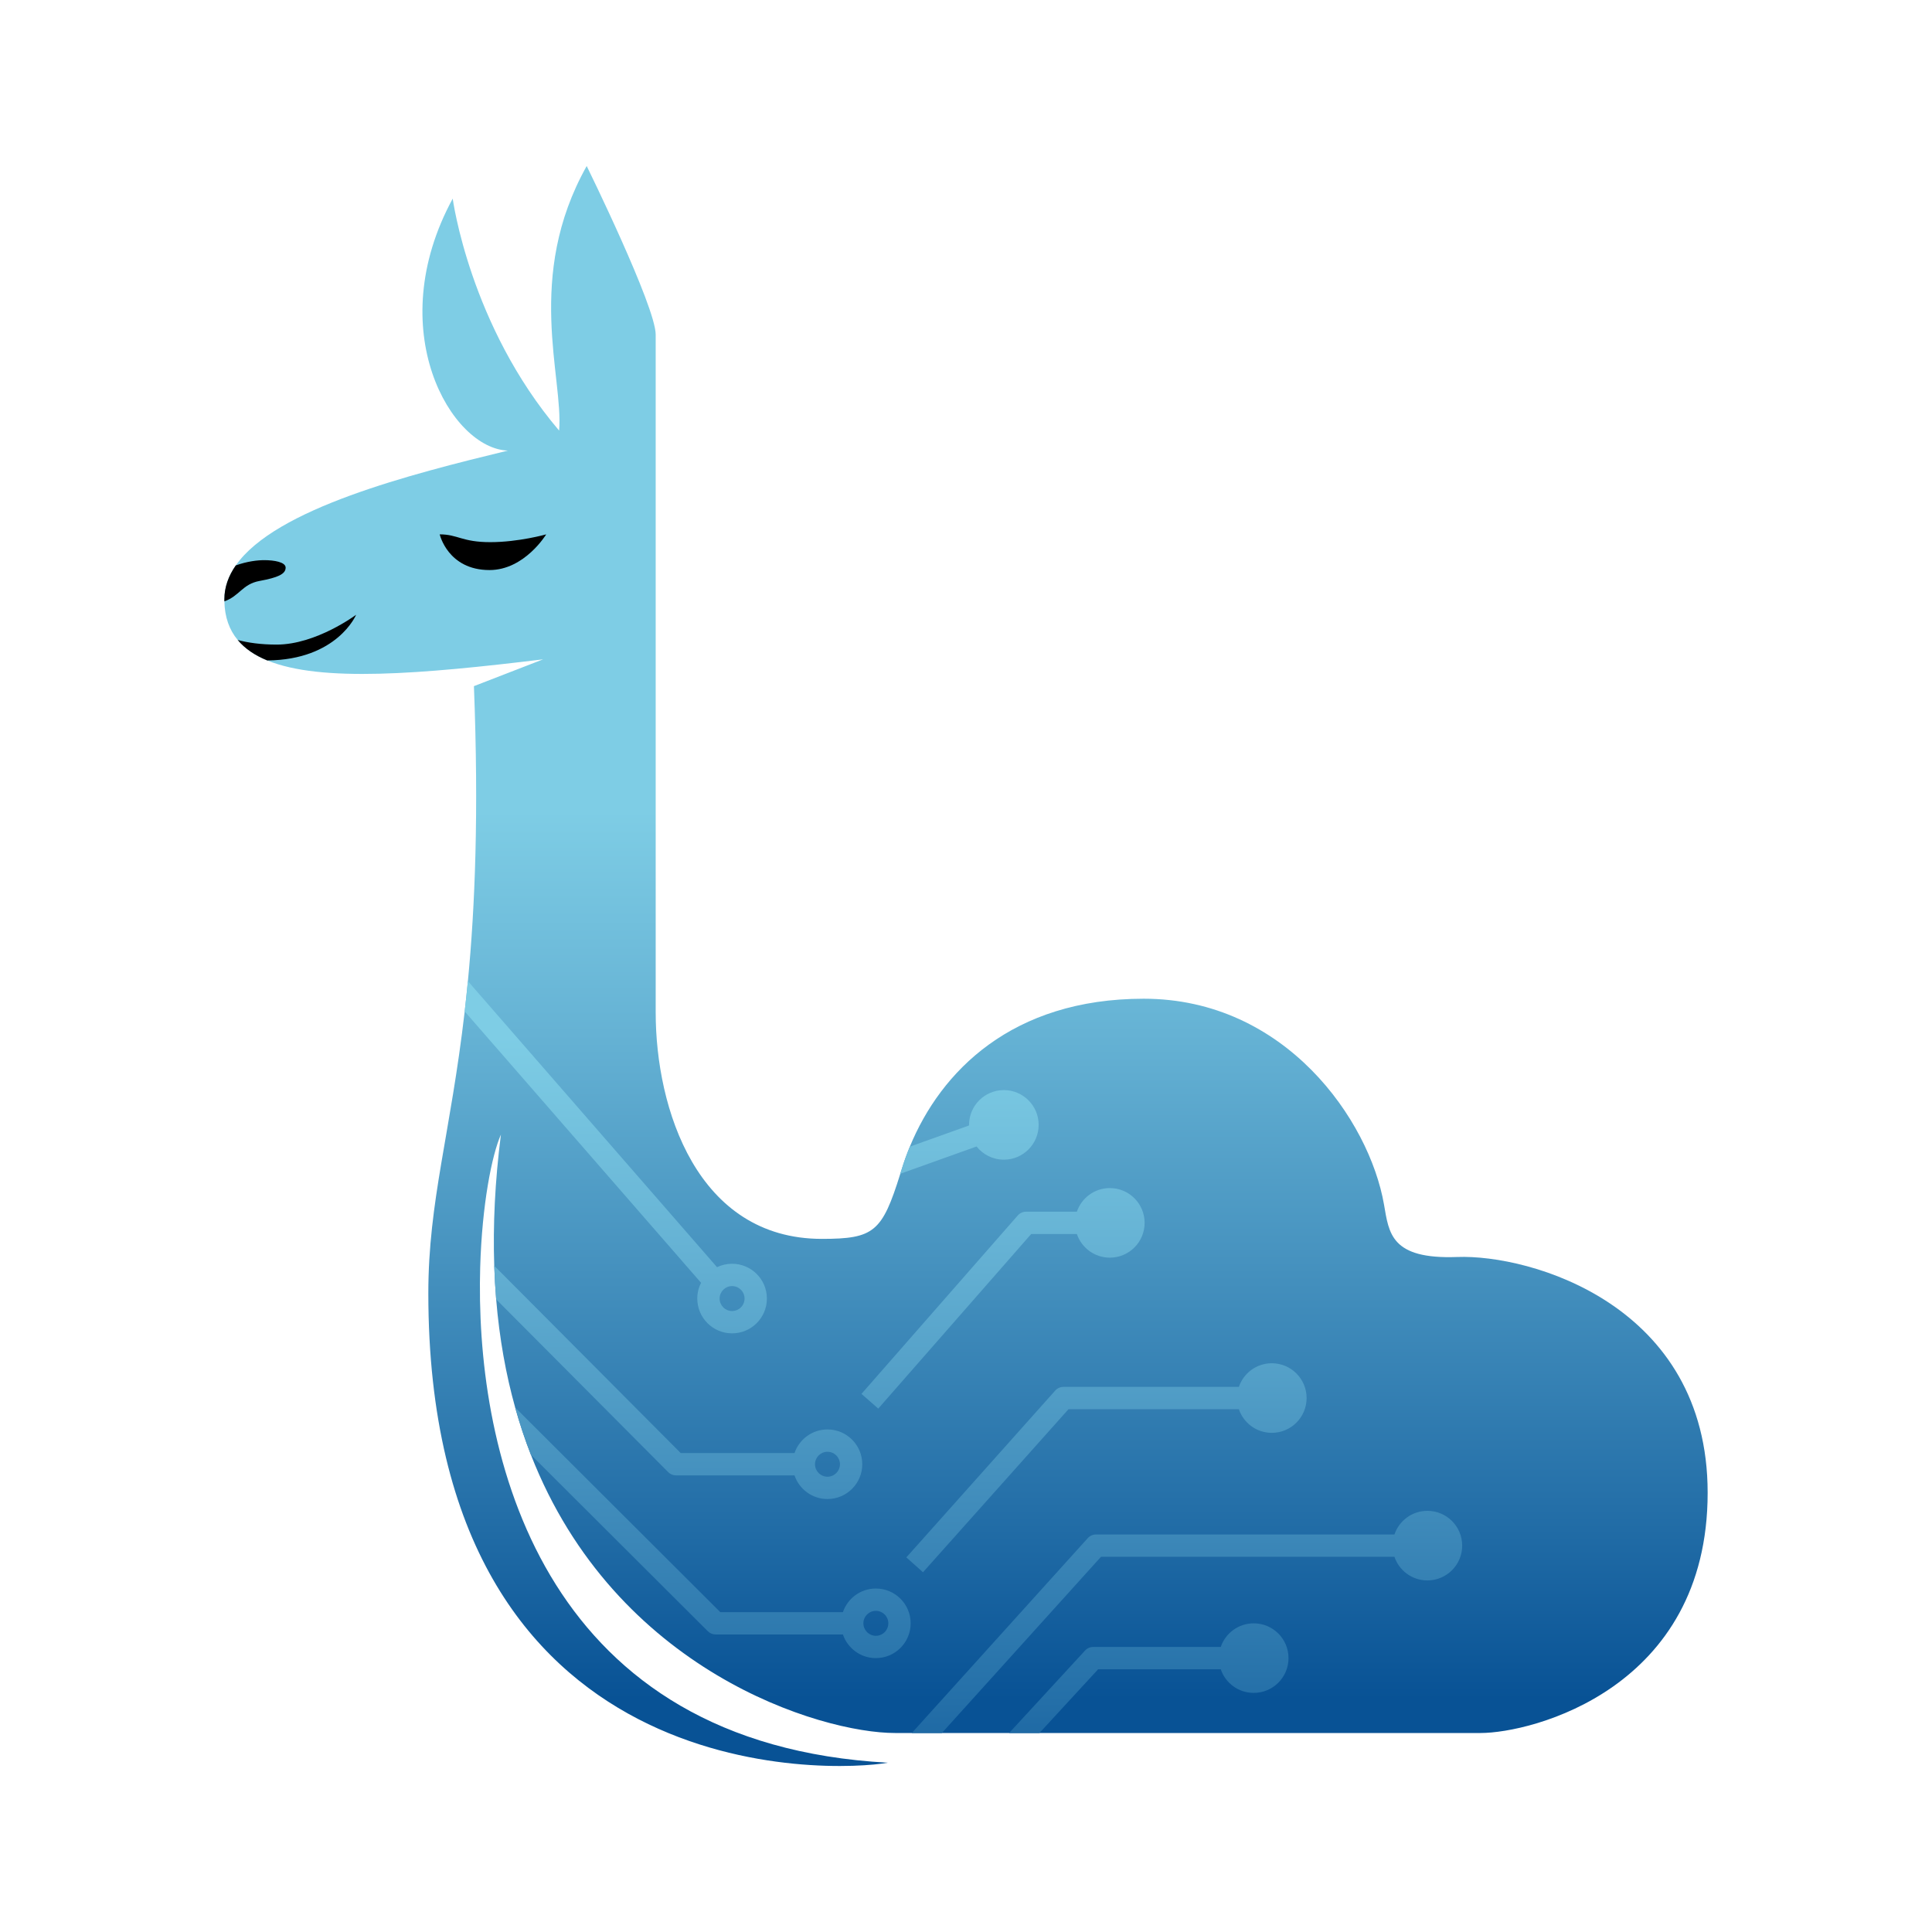 <?xml version="1.0" encoding="utf-8"?>
<!-- Generator: Adobe Illustrator 23.0.5, SVG Export Plug-In . SVG Version: 6.00 Build 0)  -->
<svg version="1.1" id="Layer_1" xmlns="http://www.w3.org/2000/svg" xmlns:xlink="http://www.w3.org/1999/xlink" x="0px" y="0px"
	 viewBox="0 0 3000 3000" style="enable-background:new 0 0 3000 3000;" xml:space="preserve">
<style type="text/css">
	.st0{fill:url(#SVGID_1_);}
	.st1{fill:url(#SVGID_2_);}
	.st2{fill:url(#SVGID_3_);}
	.st3{fill:url(#SVGID_4_);}
	.st4{fill:url(#SVGID_5_);}
	.st5{fill:url(#SVGID_6_);}
	.st6{fill:url(#SVGID_7_);}
	.st7{fill:url(#SVGID_8_);}
	.st8{fill:url(#SVGID_9_);}
	.st9{fill:url(#SVGID_10_);}
	.st10{fill:url(#SVGID_11_);}
	.st11{fill:url(#SVGID_12_);}
	.st12{fill:url(#SVGID_13_);}
	.st13{fill:url(#SVGID_14_);}
	.st14{fill:url(#SVGID_15_);}
	.st15{fill:url(#SVGID_16_);}
	.st16{fill:url(#SVGID_17_);}
	.st17{fill:url(#SVGID_18_);}
	.st18{fill:#015AA1;}
</style>
<g>
	<g>
		<linearGradient id="SVGID_1_" gradientUnits="userSpaceOnUse" x1="1500" y1="1259.194" x2="1500" y2="2638.22">
			<stop  offset="1.274966e-07" style="stop-color:#7ECDE5"/>
			<stop  offset="0.251" style="stop-color:#65B2D4"/>
			<stop  offset="0.786" style="stop-color:#246FA8"/>
			<stop  offset="1" style="stop-color:#085295"/>
		</linearGradient>
		<path class="st0" d="M2651.63,2317.91c0,304.62-273.41,373.09-352.58,373.09h-909.21c-115.33,0-434.31-95.96-565.51-432.16
			c-9.07-23.26-17.26-47.69-24.39-73.3c-14.28-51.08-24.45-106.94-29.5-167.95c-1.4-16.98-2.41-34.35-2.99-52.14
			c-2.1-62.7,1.04-130.49,10.36-203.68c-13.99,31.58-29.39,108.6-32.18,206.35c-0.24,7.9-0.38,15.96-0.42,24.14
			c-1.86,284.04,105.13,716.24,633.47,744.86c-82.46,14.9-713.57,47.34-713.57-728.95c0-142.84,34.48-247.74,56.46-437.67
			c1.75-15.12,3.41-30.79,4.98-47.05c11.09-115.17,17.02-260.49,9.36-458.01l107.43-41.61c-189.67,22.99-344.96,35.94-428.36,1.7
			h-0.02c-19.28-7.9-34.72-18.33-45.84-31.76c-13.04-15.67-20.18-35.43-20.71-59.98c-0.02-1.02-0.04-2.06-0.04-3.12
			c0.02-18.83,6.37-36.34,17.71-52.65c61.7-88.55,271.55-141.66,422.6-178.36c-87.71-2.65-196.71-187.1-85.71-391.26
			c0,0,26.4,197.17,165.21,360.19c6.99-81.97-53.58-238.93,42.85-410.81c0,0,107.12,217.99,107.12,261.77v1052.66
			c0,149.06,64.27,351.51,258.05,351.51c81.2,0,93.62-10.89,121.77-101.08c0.69-2.23,1.4-4.49,2.12-6.8
			c3.61-11.73,7.83-23.52,12.68-35.28v-0.02c48.07-116.74,158.48-229.73,363.2-229.73c219.92,0,350.27,188.63,373.09,319.53
			c7.75,44.37,10.33,85.32,113.65,81.51C2376.37,1947.61,2651.63,2026.17,2651.63,2317.91z"/>
		<path d="M682.79,829.75c0,0,12.58,55.43,77.32,55.43c54.5,0,88.03-55.43,88.03-55.43s-42.7,12.11-86.79,12.11
			C717.26,841.86,711.05,829.75,682.79,829.75z"/>
		<path d="M443.54,881.44c0,9.94-11.95,15.38-40.52,20.65c-26.78,4.96-30.9,23.28-54.62,31.69c-0.02-1.02-0.04-2.06-0.04-3.12
			c0.02-18.83,6.37-36.34,17.71-52.65c17.64-6.4,34.04-8.21,44.08-8.21C425.68,869.8,443.54,872.76,443.54,881.44z"/>
		<path d="M553,954.58c0,0-29.15,70.07-138.03,70.95h-0.02c-19.28-7.9-34.72-18.33-45.84-31.76c15.67,4.18,35.59,7.15,60.53,7.15
			C491.12,1000.91,553,954.58,553,954.58z"/>
		<g>
			<linearGradient id="SVGID_2_" gradientUnits="userSpaceOnUse" x1="1505.391" y1="1609.459" x2="1505.391" y2="2923.668">
				<stop  offset="1.274966e-07" style="stop-color:#7ECDE5"/>
				<stop  offset="0.251" style="stop-color:#65B2D4"/>
				<stop  offset="0.786" style="stop-color:#246FA8"/>
				<stop  offset="1" style="stop-color:#085295"/>
			</linearGradient>
			<path class="st1" d="M1612.81,1746.7c0,29.85-24.19,54.04-54.04,54.04c-17.17,0-32.44-8.01-42.34-20.49l-118.45,42.36
				c0.69-2.23,1.4-4.49,2.12-6.8c3.61-11.73,7.83-23.52,12.68-35.28v-0.02l91.98-32.89c0-0.31-0.02-0.6-0.02-0.91
				c0-29.83,24.19-54.02,54.04-54.02S1612.81,1716.88,1612.81,1746.7z"/>
			<linearGradient id="SVGID_3_" gradientUnits="userSpaceOnUse" x1="956.186" y1="1609.459" x2="956.186" y2="2923.668">
				<stop  offset="1.274966e-07" style="stop-color:#7ECDE5"/>
				<stop  offset="0.251" style="stop-color:#65B2D4"/>
				<stop  offset="0.786" style="stop-color:#246FA8"/>
				<stop  offset="1" style="stop-color:#085295"/>
			</linearGradient>
			<path class="st2" d="M1136.77,1962.37c-8.37,0-16.29,1.9-23.37,5.29l-386.86-444.22c-1.57,16.25-3.23,31.93-4.98,47.05
				l367.03,421.45c-3.74,7.35-5.86,15.65-5.86,24.45c0,29.85,24.19,54.04,54.04,54.04c29.85,0,54.04-24.19,54.04-54.04
				C1190.81,1986.56,1166.62,1962.37,1136.77,1962.37z M1136.77,2035.76c-10.67,0-19.37-8.68-19.37-19.37
				c0-10.67,8.7-19.36,19.37-19.36c10.67,0,19.37,8.68,19.37,19.36C1156.15,2027.08,1147.45,2035.76,1136.77,2035.76z"/>
			<linearGradient id="SVGID_4_" gradientUnits="userSpaceOnUse" x1="1107.001" y1="1609.459" x2="1107.001" y2="2923.668">
				<stop  offset="1.274966e-07" style="stop-color:#7ECDE5"/>
				<stop  offset="0.251" style="stop-color:#65B2D4"/>
				<stop  offset="0.786" style="stop-color:#246FA8"/>
				<stop  offset="1" style="stop-color:#085295"/>
			</linearGradient>
			<path class="st3" d="M1360.03,2466.64c-23.77,0-43.95,15.36-51.17,36.71h-190.38l-318.54-317.81
				c7.13,25.61,15.32,50.04,24.39,73.3l274.74,274.1c3.25,3.25,7.66,5.07,12.24,5.07h197.55c7.22,21.33,27.4,36.7,51.17,36.7
				c29.85,0,54.04-24.19,54.04-54.04C1414.07,2490.83,1389.88,2466.64,1360.03,2466.64z M1360.03,2540.05
				c-10.67,0-19.36-8.7-19.36-19.37c0-10.69,8.68-19.37,19.36-19.37c10.69,0,19.37,8.68,19.37,19.37
				C1379.4,2531.35,1370.72,2540.05,1360.03,2540.05z"/>
			<linearGradient id="SVGID_5_" gradientUnits="userSpaceOnUse" x1="1843.16" y1="1609.459" x2="1843.16" y2="2923.668">
				<stop  offset="1.274966e-07" style="stop-color:#7ECDE5"/>
				<stop  offset="0.251" style="stop-color:#65B2D4"/>
				<stop  offset="0.786" style="stop-color:#246FA8"/>
				<stop  offset="1" style="stop-color:#085295"/>
			</linearGradient>
			<path class="st4" d="M2270.48,2400.04c0,29.85-24.19,54.04-54.04,54.04c-23.77,0-43.95-15.36-51.17-36.7h-455.65L1462.56,2691
				h-46.72l273.23-302.58c3.28-3.63,7.95-5.71,12.86-5.71h463.35c7.22-21.33,27.4-36.71,51.17-36.71
				C2246.29,2346,2270.48,2370.19,2270.48,2400.04z"/>
			<linearGradient id="SVGID_6_" gradientUnits="userSpaceOnUse" x1="1783.861" y1="1609.459" x2="1783.861" y2="2923.668">
				<stop  offset="1.274966e-07" style="stop-color:#7ECDE5"/>
				<stop  offset="0.251" style="stop-color:#65B2D4"/>
				<stop  offset="0.786" style="stop-color:#246FA8"/>
				<stop  offset="1" style="stop-color:#085295"/>
			</linearGradient>
			<path class="st5" d="M2000.8,2574.72c0,29.83-24.19,54.02-54.04,54.02c-23.77,0-43.95-15.36-51.17-36.7h-190.42l-91.12,98.97
				h-47.12l117.9-128.03c3.27-3.56,7.9-5.6,12.73-5.6h198.03c7.22-21.33,27.4-36.69,51.17-36.69
				C1976.61,2520.68,2000.8,2544.87,2000.8,2574.72z"/>
			<linearGradient id="SVGID_7_" gradientUnits="userSpaceOnUse" x1="1557.529" y1="1609.459" x2="1557.529" y2="2923.668">
				<stop  offset="1.274966e-07" style="stop-color:#7ECDE5"/>
				<stop  offset="0.251" style="stop-color:#65B2D4"/>
				<stop  offset="0.786" style="stop-color:#246FA8"/>
				<stop  offset="1" style="stop-color:#085295"/>
			</linearGradient>
			<path class="st6" d="M1601.2,1916.19h70.97c7.22,21.34,27.4,36.7,51.17,36.7c29.84,0,54.03-24.19,54.03-54.03
				c0-29.84-24.19-54.03-54.03-54.03c-23.78,0-43.95,15.36-51.17,36.7h-78.83c-4.99,0-9.75,2.15-13.04,5.91l-242.62,276.98
				l26.07,22.84L1601.2,1916.19z"/>
			<linearGradient id="SVGID_8_" gradientUnits="userSpaceOnUse" x1="1718.12" y1="1609.459" x2="1718.12" y2="2923.668">
				<stop  offset="1.274966e-07" style="stop-color:#7ECDE5"/>
				<stop  offset="0.251" style="stop-color:#65B2D4"/>
				<stop  offset="0.786" style="stop-color:#246FA8"/>
				<stop  offset="1" style="stop-color:#085295"/>
			</linearGradient>
			<path class="st7" d="M1651.39,2153.55c-4.94,0-9.64,2.11-12.93,5.79l-231.11,258.97l25.86,23.08l225.94-253.18h264.54
				c7.22,21.34,27.4,36.7,51.17,36.7c29.84,0,54.03-24.19,54.03-54.03c0-29.84-24.19-54.03-54.03-54.03
				c-23.78,0-43.95,15.36-51.17,36.7H1651.39z"/>
			<linearGradient id="SVGID_9_" gradientUnits="userSpaceOnUse" x1="1053.184" y1="1609.459" x2="1053.184" y2="2923.668">
				<stop  offset="1.274966e-07" style="stop-color:#7ECDE5"/>
				<stop  offset="0.251" style="stop-color:#65B2D4"/>
				<stop  offset="0.786" style="stop-color:#246FA8"/>
				<stop  offset="1" style="stop-color:#085295"/>
			</linearGradient>
			<path class="st8" d="M1284.89,2219.63c-23.77,0-43.95,15.36-51.17,36.69h-176.68l-289.59-290.87
				c0.58,17.79,1.59,35.15,2.99,52.14l267.11,268.3c3.25,3.27,7.66,5.09,12.28,5.09h183.89c7.22,21.34,27.4,36.7,51.17,36.7
				c29.85,0,54.04-24.19,54.04-54.04C1338.92,2243.82,1314.73,2219.63,1284.89,2219.63z M1284.89,2293.03
				c-10.67,0-19.37-8.68-19.37-19.37c0-10.67,8.7-19.36,19.37-19.36c10.69,0,19.37,8.68,19.37,19.36
				C1304.26,2284.34,1295.58,2293.03,1284.89,2293.03z"/>
		</g>
	</g>
</g>
</svg>
